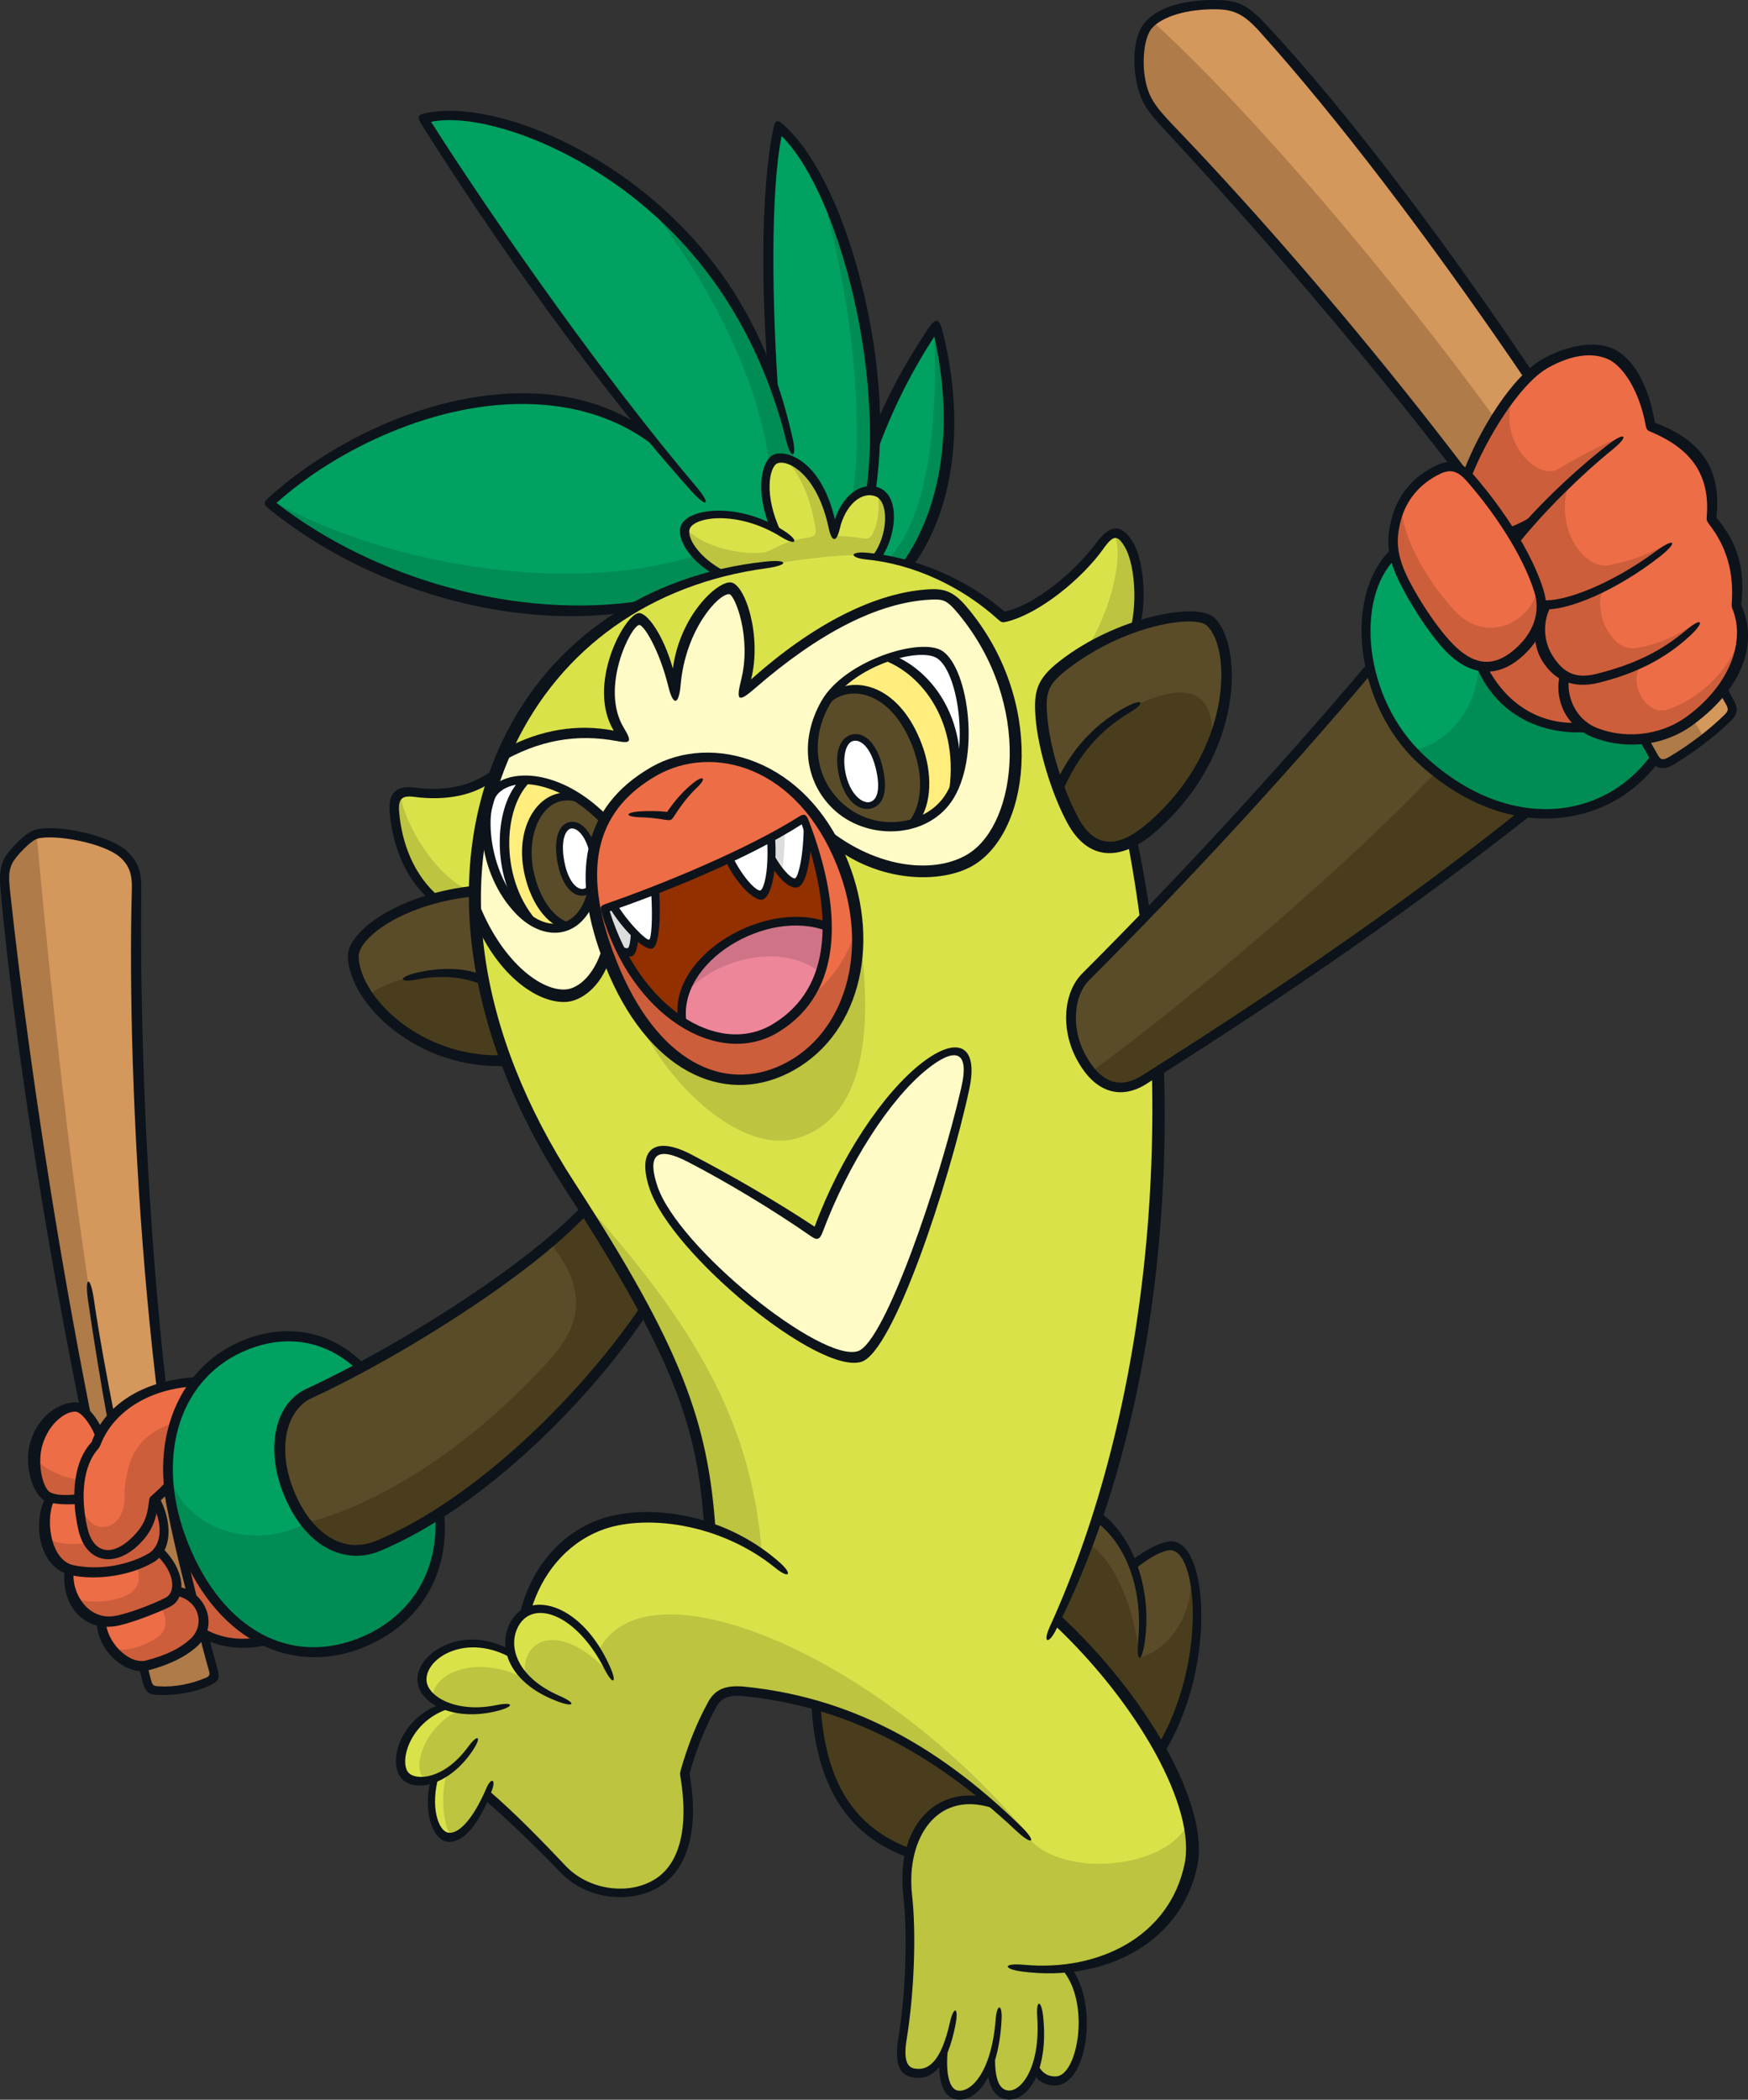 <?xml version="1.0" encoding="UTF-8"?>
<!-- Created with Inkscape (http://www.inkscape.org/) -->
<svg version="1.1" viewBox="0 0 259.23 311.24" xmlns="http://www.w3.org/2000/svg">
 <rect x="0" y="0" width="259.23" height="311.24" fill="#333333" stroke="none"/>
 <path d="m21.765 249.08c-10.472-40.434-17.986-87.009-20.97-116.99-0.198-2.048-0.131-3.171 0.383-4.318 0.555-1.243 3.13-3.83 4.239-4.12 2.813-0.726 10.327 0.621 12.888 2.946 1.598 1.441 2.02 2.864 1.981 5.203-0.568 30.227 2.298 84.184 11.33 115.66 0.318 1.123 0.12 1.467-0.845 1.823-2.232 0.831-4.78 1.295-7.223 1.321-1.175 0.014-1.479-0.374-1.782-1.531" fill="#D4975C"/>
 <path d="m256.46 103.96c-16.626-30.478-46.522-75.085-69.13-99.739-2.336-2.56-4.107-3.485-6.814-3.526-3.646-0.075-7.989 0.659-10.089 2.946-1.52 1.636-1.782 5.494-1.213 8.359 0.554 2.852 1.651 4.318 4.199 7.012 22.66 24.021 55.608 63.834 71.876 93.216 0.554 1.003 1.306 1.306 2.613 0.517 3.092-1.849 6.009-4.08 8.24-6.259 0.94-0.91 0.951-1.359 0.337-2.523" fill="#D4975C"/>
 <g fill="#AE7B49">
  <path d="m5.4 123.5c2.707 29.038 5.784 58.182 11 86.746-0.634 0.767-1.347 1.782-1.69 2.456-0.621-1.598-1.162-2.418-1.981-3.275-4.767-25.764-10.26-55.713-12.004-78.07-0.198-2.47 0.146-3.736 1.294-5.111 1.069-1.254 2.034-1.98 3.381-2.748"/>
  <path d="m21.23 246.84c0.198 0.936 0.356 1.703 0.541 2.418 0.21 0.883 0.673 1.385 1.822 1.359 2.298-0.075 5.044-0.554 6.999-1.321 1.083-0.434 1.228-0.82 0.964-1.928-0.488-2.021-1.083-4.16-1.558-5.771-0.911 2.549-5.256 5.005-8.768 5.242"/>
  <path d="m170.94 3.186c16.005 14.645 37.054 39.972 50.735 58.79-1.348 2.22-2.56 4.569-4.001 8.53l-1.625-1.505c-13.139-16.414-31.746-39.101-44.211-51.791-4.041-4.12-3.5-12.532-0.898-14.024"/>
  <path d="m251 106.61c0.554 0.752 1.056 1.625 1.677 2.733-1.4 1.149-3.406 2.549-4.503 3.301-1.108 0.752-2.111 0.633-2.706-0.374-0.606-1.003-1.108-1.875-1.531-2.759 2.31-0.299 4.384-1.228 7.065-2.905"/>
 </g>
 <path d="m22.367 248.92c0.236 0.94 0.41 1.003 1.162 1.044 2.482 0.15 4.899-0.374 6.999-1.269 0.555-0.225 0.634-0.449 0.449-1.097-9.296-32.458-12.228-86.89-11.423-115.8 0.052-2.033-0.292-3.421-1.704-4.688-2.417-2.179-9.706-3.474-12.255-2.811-1.017 0.262-3.354 2.721-3.816 3.736-0.449 1.029-0.528 1.782-0.292 4.014 2.918 27.044 9.706 73.738 20.878 116.87m-1.228 0.337c-11.185-43.168-18.54-89.888-21.036-117.12-0.225-2.429-0.079-3.511 0.436-4.661 0.581-1.295 3.209-4.094 4.728-4.49 3.328-0.857 10.974 0.857 13.469 3.103 1.928 1.744 2.245 3.421 2.219 5.718-0.344 28.906 1.994 83.114 11.277 115.48 0.436 1.52 0.21 1.969-1.254 2.613-2.232 1.003-4.899 1.415-7.435 1.348-1.479-0.026-1.994-0.408-2.404-1.995" fill="#0d131a"/>
 <path d="m255.88 104.26c-15.912-29.144-45.585-73.474-69.077-99.581-2.272-2.523-3.764-3.249-6.312-3.301-4.569-0.075-8.108 1.108-9.6 2.733-1.243 1.333-1.572 5.044-1.029 7.778 0.487 2.456 1.348 3.79 4.08 6.642 24.694 25.671 56.122 64.878 71.889 93.374 0.434 0.779 0.779 0.872 1.77 0.262 3.051-1.834 5.863-3.988 8.069-6.14 0.674-0.659 0.711-0.872 0.225-1.782m1.134-0.606c0.794 1.452 0.726 2.167-0.423 3.29-2.257 2.205-5.269 4.503-8.386 6.378-1.625 0.977-2.748 0.569-3.5-0.779-15.728-28.431-47.526-66.964-71.824-93.084-2.774-2.983-3.763-4.344-4.357-7.355-0.621-3.144-0.397-6.973 1.374-8.914 1.943-2.1 5.625-3.249 10.617-3.171 3.208 0.037 4.688 0.898 7.316 3.724 23.756 25.565 53.244 70.714 69.182 99.911" fill="#0d131a"/>
 <path d="m156.68 240.2c13.575-29.025 19.702-73.17 11.278-115.52l0.423-31.891c1.097-4.49 0.337-9.785-0.898-11.924-1.415-2.47-2.587-2.456-4.437 0.037-3.051 4.16-9.415 9.627-14.275 10.551-5.493-4.899-12.268-8.016-18.765-8.887 2.034-2.893 2.905-8.557 0.052-9.64-2.641-1.003-5.071 1.636-6.391 6.18-1.624-9.402-6.708-11.885-8.663-11.092-1.162 0.475-2.667 4.173 0 10.485-6.193-3.406-12.704-2.482-13.417-0.225-0.515 1.636 1.558 4.688 5.203 6.682-34.03 8.372-49.797 48.516-22.277 90.839 16.295 25.09 19.715 35.786 20.732 50.616-6.141-1.98-12.387-1.913-16.52-0.262-5.837 2.31-9.283 7.329-10.828 12.915-0.502 0.299-0.938 0.685-1.294 1.202-0.924 1.333-1.294 3.103-0.779 4.952-6.959-3.949-13.311 0.187-13.218 3.829 0.041 1.639 1.466 3.025 3.592 3.83-6.048 1.875-7.923 8.24-6.154 10.3 0.792 0.91 2.482 1.134 4.424 0.423-1.228 4.318 0.067 8.636 2.1 8.755 1.637 0.075 3.711-1.902 5.652-6.365 4.213 3.657 8.055 7.699 11.277 11.093 3.407 3.594 9.812 4.754 14.13 1.928 3.447-2.257 5.467-7.316 3.909-16.11 1.017-3.672 2.364-7.051 4.107-10.234 0.898-1.636 2.007-2.22 4.78-1.928 14.13 1.441 25.671 7.329 36.367 16.48-7.672-2.167-13.245 4.054-12.175 13.655 0.634 5.731 0.356 14.46-0.753 21.3-0.515 3.118 0.052 4.78 1.506 5.097 1.611 0.337 3.222-0.15 4.543-2.972-0.236 3.301 0.371 5.903 1.888 6.22 1.637 0.337 3.816-1.044 5.15-4.912 0.075 3.511 1.19 4.873 2.56 4.952 1.557 0.112 3.118-1.321 4.027-3.962 0.621 1.28 1.703 1.98 3.171 1.86 3.896-0.337 5.559-11.726 1.426-16.678 8.795-0.977 16.414-6.18 18.329-15.265 1.86-8.834-7.553-24.985-19.781-36.301" fill="#DAE24A"/>
 <path d="m89.957 141.11c-1.228 4.213-3.869 6.365-6.048 6.484-4.437 0.225-10.538-5.018-13.628-13.483 0.146-6.867 1.268-16.203 4.133-22.053 5.784-3.249 11.898-4.252 18.355-2.643-5.546-5.929 0-17.365 1.981-17.656 1.188-0.187 4.067 4.913 5.401 11.33 0-9.521 5.982-16.11 8.108-15.912 1.73 0.15 4.529 8.874 1.73 15.675 9.098-8.399 18.936-14.328 28.035-14.764 2.047-0.075 2.971 0.262 4.728 2.366 11.462 13.654 9.085 31.917 1.426 36.816-4.516 2.878-13.06 2.878-20.997-3.051z" fill="#FFFBC7"/>
 <path d="m87.827 132.31c-1.796 6.299-6.906 6.642-10.709 2.774-5.771-5.877-5.876-15.516-3.79-17.814 2.773-3.051 9.904-2.22 16.269 4.173-1.439 2.774-1.994 6.867-1.769 10.868" fill="#fff"/>
 <path d="m78.057 115.56c-4.08 3.5-4.648 14.222 0.436 20.693 3.579 2.523 7.752 1.61 9.336-3.949-0.236-4.001 0.329-8.095 1.769-10.868-3.962-3.975-8.227-5.797-11.541-5.877" fill="#ffee7d"/>
 <path d="m139.42 97.07c-2.932-2.006-13.628 1.28-16.982 7.144-3.077 5.361-2.298 11.277 1.637 15.093 4.78 4.635 13.034 4.16 16.507-0.872 4.239-6.14 2.364-18.95-1.162-21.366" fill="#fff"/>
 <path d="m131.7 97.47c-3.658 1.254-7.487 3.631-9.27 6.735-3.077 5.375-2.284 11.29 1.637 15.107 4.78 4.635 13.034 4.146 16.507-0.872 0.371-0.543 0.7-1.134 0.99-1.782 1.07-9.495-3.605-16.824-9.864-19.187" fill="#FFEE7D"/>
 <path d="m136.08 110.58c-3.367-8.953-9.957-9.785-13.271-6.972-0.131 0.187-0.251 0.397-0.371 0.606-3.077 5.361-2.298 11.278 1.637 15.094 3.05 2.957 7.527 3.829 11.264 2.759 2.152-2.643 2.377-7.131 0.74-11.489" fill="#5A4C29"/>
 <path d="m130.32 113.57c0.845 3.234 0.41 5.361-1.188 5.784-1.426 0.382-3.367-1.108-4.146-4.239-0.819-3.275 0.12-5.427 1.439-5.758 1.452-0.374 3.09 1.108 3.896 4.212" fill="#fff"/>
 <path d="m86.006 118.45c-1.083-0.397-2.245-0.502-3.13-0.262-3.473 0.966-5.533 5.586-4.477 10.894 0.871 4.371 3.064 7.303 5.612 8.174 1.651-0.633 3.037-2.246 3.816-4.965-0.236-4.002 0.329-8.095 1.769-10.855-1.188-1.19-2.39-2.179-3.592-2.998" fill="#5A4C29"/>
 <path d="m88.041 126.76c0.621 3.301-0.094 5.243-1.466 5.494-1.268 0.262-2.8-1.359-3.381-4.45-0.608-3.182 0.146-5.242 1.4-5.48 1.36-0.262 2.879 1.437 3.447 4.437" fill="#fff"/>
 <path d="m125 128.04c5.137 12.875 1.017 25.711-8.491 30.399-9.627 4.74-20.046-0.925-25.909-15.688-5.586-14.051-2.839-23.109 6.418-28.418 9.257-5.295 22.264-0.633 27.982 13.707" fill="#ED6D46"/>
 <path d="m73.62 114.52c-3.447 2.721-7.58 3.511-12.215 2.905-2.39-0.299-3.077 0.674-2.892 2.946 0.344 4.173 1.967 9.389 5.837 12.69 1.69-0.434 3.671-0.805 6.035-0.925 0.093-5.269 1.043-13.403 3.235-17.616" fill="#DAE24A"/>
 <path d="m154.48 106.32c0.374 4.596 2.272 10.828 4.622 15.212 2.748 5.111 6.801 5.296 11.581 1.202 12.743-10.921 13.02-26.728 8.834-30.597-2.403-2.22-13.997 0.374-21.881 6.55-3.103 2.444-3.433 4.252-3.155 7.632" fill="#5A4C29"/>
 <path d="m75.096 157.21c-12.545 0.58-22.462-8.729-22.7-15.371-0.12-3.657 7.791-8.729 17.986-9.732-0.475 6.312 1.611 18.672 4.714 25.103" fill="#5A4C29"/>
 <path d="m121.15 182.97c3.79-10.551 10.234-20.547 15.952-24.958 4.622-3.567 7.474-2.893 6.048 3.343-3.222 14.024-11.264 38.242-15.635 39.695-5.784 1.928-27.467-15.569-30.61-25.09-1.624-4.913 0.079-7.012 5.335-4.305 6.497 3.339 13.694 7.712 18.91 11.317" fill="#FFFBC7"/>
 <path d="m39.974 74.588c13.852 11.132 34.796 18.276 54.353 15.292 3.803-2.137 7.976-3.803 12.466-4.912-3.645-1.995-5.705-5.045-5.19-6.695 0.7-2.246 7.223-3.155 13.417 0.262-2.667-6.325-1.175-10.023 0-10.498 1.954-0.794 7.025 1.692 8.663 11.093 1.321-4.543 3.75-7.184 6.391-6.18 2.839 1.082 1.981 6.761-0.067 9.64 1.545 0.225 3.103 0.554 4.648 1.003 5.784-8.068 7.95-21.01 4.186-35.363-3.354 4.992-6.695 10.788-9.072 17.22 0.409-18.501-6.603-40.435-14.275-46.615-1.875 8.121-1.809 24.905-0.779 38.256-3.05-8.57-7.487-15.78-13.06-21.789-12.519-13.536-30.095-20.02-38.85-17.695 9.217 14.698 22.198 33.106 33.779 47.381-16.81-12.4-42.917-3.208-56.611 9.613" fill="#00A161"/>
 <path d="m173.98 229.14c-1.269-0.225-3.763 1.108-5.995 2.893-1.149-3.062-2.957-5.639-5.322-7.303-1.531 5.058-3.816 10.895-5.982 15.464 5.533 5.229 12.03 12.703 15.384 19.306 7.487-12.202 6.418-29.501 1.917-30.359" fill="#5A4C29"/>
 <path d="m95.548 194.15c-2.324-4.357-5.216-9.23-8.781-14.856-8.016 8.702-26.582 20.64-40.936 27.269-4.186 1.928-5.771 8.055-2.892 14.869 3.13 7.474 8.583 9.613 13.179 7.699 14.79-6.167 30.649-21.762 39.431-34.981" fill="#5A4C29"/>
 <path d="m56.123 229.13c-4.609 1.917-10.049-0.225-13.192-7.699-2.865-6.814-1.281-12.941 2.905-14.869 2.469-1.149 5.071-2.456 7.725-3.869-4.793-4.727-11.132-5.652-16.863-3.447-9.996 3.842-14.684 15.529-9.917 28.616 5.163 14.182 15.833 19.649 26.12 15.899 7.725-2.811 13.232-9.878 12.307-19.464-3.024 1.928-6.074 3.579-9.085 4.833" fill="#00A161"/>
 <path d="m26.777 227.87c-3.301-9.072-2.06-17.47 2.337-23.043-6.299 0.262-11.858 3.01-14.301 7.87-1.096-2.523-2.602-4.199-3.711-4.16-2.219 0.075-4.912 2.616-5.665 5.995-0.581 2.616 0.198 6.616 1.717 7.329 0.105 0.037 0.236 0.112 0.356 0.15-1.492 2.748-0.924 9.376 2.813 10.63-0.488 3.313 1.598 6.906 4.741 7.606-0.093 3.842 4.08 7.315 6.787 6.602 2.905-0.752 5.097-1.756 6.854-3.328 0.555-0.487 0.938-1.056 1.188-1.662 2.271 1.61 6.259 2.152 9.323 1.374-5.15-2.47-9.613-7.606-12.439-15.358" fill="#ED6D46"/>
 <path d="m95.101 152.03c4.754 9.772 15.358 18.989 23.03 16.718 8.24-2.429 11.528-11.713 9.653-28.035-0.157-1.321-4.873 10.326-13.126 12.994-8.61 2.774-20.679-3.38-19.557-1.677" fill="#BCC440"/>
 <g fill="#CD5E3B">
  <path d="m24.973 220.23-2.1 2.021c1.109 1.426 2.047 5.084 0.7 7.501 1.585 1.61 2.878 3.79 2.549 5.85 3.341 0.925 4.754 4.094 3.711 6.312 2.192 1.333 5.995 2.126 9.296 1.28-7.355-4.344-12.188-10.96-14.156-22.964"/>
  <path d="m7.105 228.1c1.519 0.846 4.146 0.951 5.995 0.528 0.541 1.108 1.308 1.729 2.826 1.718 2.245-0.037 6.048-2.1 6.959-8.095 1.4 2.021 2.271 6.061 0.356 8.016-1.915 1.969-8.636 3.313-11.938 2.56-2.892-0.674-3.394-2.246-4.199-4.728"/>
  <path d="m10.942 236.88c2.047 0.82 5.322 0.685 7.699-0.337 1.902-0.82 2.404-2.403 1.532-4.648 1.175-0.382 2.562-1.217 3.394-2.137 3.341 3.736 3.011 6.761 1.162 7.83-1.836 1.056-5.599 2.403-7.765 2.733-2.641 0.397-4.873-1.254-6.022-3.447"/>
  <path d="m17.01 244.5c2.034 0.225 4.556-0.502 6.471-1.902 1.215-0.898 1.479-2.628 0.251-4.569 1.004-0.434 2.087-1.123 2.377-2.22 3.869 0.741 4.886 4.635 3.156 6.893-1.743 2.246-5.837 4.028-8.029 4.133-2.205 0.112-3.288-1.018-4.226-2.336"/>
  <path d="m5.322 216.2c1.241 1.692 4.345 2.931 6.457 3.129l-0.079 2.931c-1.492 0.075-3.869 0.037-4.767-0.528-1.109-0.711-1.888-3.79-1.611-5.533"/>
  <path d="m11.96 222.34c0.608 5.665 6.589 5.216 6.523-0.58-0.012-0.423-0.012-0.674 0.014-1.082 0.502-5.414 2.496-8.174 7.448-9.851-0.898 2.575-1.254 6.14-0.925 9.613-0.806 0.741-1.479 1.359-2.219 2.059-0.753 5.44-4.609 8.213-7.276 7.883-2.087-0.262-3.698-3.118-3.565-8.042"/>
 </g>
 <path d="m24.871 217.9c2.377 9.666 13.733 11.74 20.495 7.844 4.16 4.794 7.884 4.556 11.04 3.182 3.169-1.374 5.731-2.748 8.795-4.714 1.281 13.139-8.98 20.64-18.54 20.745-13.1 0.15-21.379-14.38-21.789-27.058" fill="#008D55"/>
 <g fill="#493D1D">
  <path d="m81.464 184.07c4.503 5.599 5.89 10.987 0.303 17.206-11.106 12.387-24.496 21.393-36.394 24.469 4.252 4.635 7.329 5.282 13.72 2.021 13.799-7.051 29.725-21.907 36.42-33.964-2.654-4.635-6.22-10.762-8.729-14.381-1.638 1.598-3.315 3.077-5.322 4.648"/>
  <path d="m156.84 116.85c2.22-4.754 5.599-9.481 11.528-12.281 8.082-3.83 11.964-1.995 11.383 5.916-2.946 6.708-7.395 11.515-11.185 13.826-5.137 3.129-8.042 0.805-11.726-7.461"/>
  <path d="m71.656 145.23c-4.793-2.048-13.02-0.7-17.088 2.257 2.615 4.305 10.564 10.194 20.402 9.706-1.334-3.526-2.469-7.87-3.315-11.964"/>
 </g>
 <path d="m88.276 132.49c8.623 26.107 33.37 22.779 38.691 5.229 0.608 13.707-7.91 22.093-16.203 22.291-12.743 0.299-21.881-15.014-22.489-27.52" fill="#CD5E3B"/>
 <g fill="#008D55">
  <path d="m40.353 74.226c16.718 9.482 44.172 14.156 62.91 8.082 1.083 0.966 1.809 1.639 3.209 2.602-3.433 1.018-8.636 2.998-12.109 4.979-16.216 3.077-42.653-3.62-54.01-15.662"/>
  <path d="m96.145 30.445c9.165 11.489 16.493 26.199 17.946 38.401 0.528-1.056 2.02-1.4 3.816-0.187-4.107-18.131-11.343-30.478-21.762-38.203"/>
  <path d="m121.42 27.164c4.926 16.11 6.854 36.13 4.926 46.602 0.911-0.58 1.928-1.056 2.747-1.018 2.021-13.984-1.202-34.003-7.672-45.585"/>
  <path d="m138.46 48.584c0.726 12.492-0.488 27.599-6.616 34.162 0.871 0.299 2.087 0.569 2.76 0.82 6.246-6.814 8.121-24.324 3.856-34.981"/>
 </g>
 <g fill="#BCC440">
  <path d="m119.78 79.704c-1.836 0.262-3.552 0.794-4.926 1.557-0.608 0.337-1.202 0.595-1.809 0.659-3.843 0.374-9.521-1.254-11.251-3.631-0.396 1.202 0.318 3.856 4.675 6.616 9.059-1.441 19.385-3.369 23.69-2.31 2.258-3.287 2.258-7.87-0.026-9.732 0.356 2.048 0.172 4.53-0.673 6.167-0.423 0.82-0.792 0.91-1.69 0.752-1.254-0.225-2.628-0.337-4.028-0.337-0.964-6.735-4.397-10.643-7.408-11.541 2.364 2.246 4.041 6.391 4.609 10.511 0.131 0.898-0.198 1.149-1.162 1.295"/>
  <path d="m59.366 117.69c0.753 5.111 5.718 12.624 10.511 14.434-2.06 0.15-3.605 0.397-5.586 1.018-5.982-6.035-6.55-13.297-4.926-15.45"/>
  <path d="m165.24 79.046c1.625 3.75-0.925 12.228-3.909 16.771 1.834-0.674 5.955-2.575 7.065-2.852 1.254-7.289-0.15-13.773-3.155-13.918"/>
  <path d="m151.96 271.31c-15.001-14.275-30.214-19.649-42.112-20.732-1.967-0.187-3.565 0.502-4.397 2.152-1.453 2.867-3.183 7.461-3.948 10.063 3.764 17.404-9.825 22-17.893 14.288-3.724-3.579-8.583-8.755-11.449-11.132-1.532 3.683-3.447 6.101-5.058 6.299-0.911-0.225-2.113-5.309-0.792-9.468-0.753 0.46-2.087 1.018-3.209 1.082-2.535-1.995 0.555-8.755 5.309-10.419-1.426-0.225-3.275-0.91-4.146-1.583-0.647-2.972 5.15-7.157 13.76-3.036-1.334-5.097 4.279-9.428 12.347-0.82-0.594-1.348-0.925-2.231-1.585-3.328 6.721-13.694 40.738 0.112 63.174 26.635"/>
  <path d="m146.94 267.32c-8.346-2.283-13.43 4.213-12.347 13.707 0.581 5.058 0.423 14.037-0.845 21.339-0.502 2.946 0.344 4.596 1.677 4.899 1.334 0.299 3.117-0.434 4.569-3.197-0.449 2.893 0.251 6.233 1.902 6.392 1.769 0.187 3.869-1.187 5.137-5.176-0.15 2.418 0.741 5.216 2.351 5.216 1.61 0 3.313-1.16 4.08-3.869 1.359 2.126 4.16 2.811 5.639-0.026 2.22-4.265 1.756-11.634-0.846-14.896 14.499-1.441 20.032-13.984 17.946-21.472-3.249 6.84-18.342 8.174-23.492 2.414-1.995-1.887-3.829-3.59-5.771-5.335"/>
  <path d="m87.253 178.92c17.563 19.557 24.245 33.647 25.724 51.078-2.021-1.28-5.11-2.774-7.804-3.683-0.779-16.506-7.725-30.293-17.92-47.394"/>
 </g>
 <path d="m134.96 274.69c-9.323-3.26-13.284-11.198-13.932-22.026 9.627 3.088 17.365 7.21 26.146 14.763-5.625-2.482-11.053 1.467-12.215 7.263" fill="#493D1D"/>
 <path d="m161.32 228.85c3.672 1.782 7.012 9.534 7.672 16.824 3.036-0.621 7.712-4.714 7.672-11.766 2.351 7.514-1.003 20.23-4.609 25.605-3.882-6.748-10.155-14.856-15.252-19.266 1.639-3.988 3.223-7.778 4.516-11.396" fill="#493D1D"/>
 <g fill="#0d131a">
  <path d="m155.32 106.26c0.374 4.516 2.231 10.551 4.556 14.896 2.231 4.173 5.441 5.044 10.247 0.936 12.756-10.934 12.453-26.041 8.861-29.355-1.782-1.651-12.255-0.15-20.864 6.616-2.893 2.257-3.077 3.511-2.8 6.906m-1.744 0.15c-0.299-3.882 0.112-5.718 3.552-8.398 8.306-6.51 20.349-8.861 22.938-6.471 4.265 3.961 4.582 20.362-8.848 31.877-5.256 4.503-10.01 4.015-12.955-1.479-2.377-4.424-4.305-10.907-4.688-15.53"/>
  <path d="m156.64 115.96c1.639-3.5 4.648-8.161 10.432-11.211 2.444-1.295 2.841-0.543 0.46 0.872-5.52 3.301-8.346 7.752-10.181 12.228z"/>
  <path d="m75.318 158c-13.417 0.685-23.492-9.191-23.73-16.15-0.146-3.988 8.134-9.534 18.87-10.551l-0.012 1.557c-10.736 1.071-17.352 6.233-17.259 8.98 0.21 5.929 9.112 14.935 21.379 14.592z"/>
  <path d="m71.828 146.14c-3.117-1.505-6.801-1.583-9.983-0.951-2.667 0.528-2.852-0.299-0.21-0.966 3.288-0.805 7.078-0.883 9.891 0.299z"/>
  <path d="m90.393 142.26c-1.321 4.107-4.252 6.14-6.457 6.259-4.331 0.225-10.115-4.067-13.417-11.792l0.012-4.133c3.183 9.191 9.296 14.288 13.298 14.077 2.047-0.112 4.582-2.351 5.705-6.906z"/>
  <path d="m97.476 175.77c3.037 9.191 24.377 26.279 29.765 24.509 3.962-1.306 12.083-24.932 15.318-39.061 1.321-5.744-1.109-5.916-5.097-2.706-5.533 4.437-11.66 14.011-15.45 24.087-0.462 1.228-0.845 1.28-1.822 0.595-5.493-3.816-12.426-8.002-18.236-11-4.688-2.418-5.956-0.898-4.477 3.579m-1.162 0.382c-1.862-5.625 0.541-7.976 6.193-5.031 6.193 3.223 12.69 6.999 18.303 10.71 3.777-10.247 10.181-19.874 15.926-24.298 5.216-4.028 8.438-2.721 6.999 3.962-3.064 14.143-11.251 38.837-15.965 40.355-6.299 2.033-28.22-15.926-31.455-25.698"/>
  <path d="m168.58 124.24c8.332 39.827 3.988 85.9-12.003 117.41-1.123 2.205-1.954 1.808-0.898-0.502 14.776-32.419 19.108-76.379 11.594-116.14z"/>
  <path d="m77.023 239.49c1.545-6.761 5.758-11.845 11.396-14.077 6.814-2.695 18.672-1.4 27.243 6.22 1.941 1.729 1.373 2.444-0.647 0.805-8.332-6.788-19.663-8.069-25.988-5.559-5.163 2.047-8.702 6.51-10.274 11.792z"/>
  <path d="m82.665 252.19c-7.817-2.946-9.046-8.821-6.616-12.307 2.826-4.067 10.287-2.1 14.42 7.184 1.096 2.47 0.423 2.785-0.806 0.374-4.054-8.002-10.155-10.207-12.519-6.814-2.007 2.878-0.858 7.844 5.85 10.762 2.602 1.123 2.152 1.744-0.329 0.805"/>
  <path d="m75.965 245.84c-6.708-3.869-12.796-0.15-12.717 3.171 0.067 2.482 4.437 4.952 10.313 3.75 2.641-0.554 2.826 0.187 0.21 0.846-6.603 1.688-11.779-1.175-11.872-4.569-0.094-4.027 6.708-8.398 13.813-4.463z"/>
  <path d="m66.946 253.16c-6.154 1.756-7.791 7.949-6.391 9.574 1.096 1.269 5.309 1.056 8.848-3.777 1.479-2.021 2.1-1.583 0.713 0.502-3.446 5.19-8.649 6.378-10.577 4.146-2.1-2.418-0.183-8.993 5.982-11.066z"/>
  <path d="m65.076 263.28c-1.321 4.397-0.105 8.306 1.532 8.399 1.307 0.075 3.354-1.583 5.546-6.655 0.687-1.598 1.413-1.306 0.806 0.337-2.152 5.823-4.622 7.752-6.431 7.659-2.641-0.15-3.803-5.111-2.615-9.257z"/>
  <path d="m72.435 265.37c4.12 3.537 8.332 7.91 11.502 11.264 3.381 3.541 9.402 4.411 13.351 1.823 3.407-2.231 4.899-7.355 3.631-15.014-0.079-0.502-0.094-0.606 0.041-1.071 1.017-3.579 2.337-6.946 4.041-10.049 0.99-1.823 2.469-2.616 5.507-2.298 14.843 1.52 27.85 7.976 40.857 20.64 2.456 2.377 1.849 3.051-0.659 0.711-12.928-12.122-25.711-18.448-40.342-19.953-2.404-0.262-3.46 0.382-4.12 1.572-1.704 3.129-2.971 6.286-3.988 9.904 1.611 9.217-0.779 14.368-4.279 16.652-4.12 2.695-10.855 2.22-14.935-2.074-3.13-3.287-7.131-7.17-11.092-10.63z"/>
  <path d="m147.8 268.22c-8.768-3.287-13.469 4.252-12.545 12.624 0.66 5.89 0.303 14.697-0.792 21.419-0.502 3.025 0.067 4.12 1.056 4.331 2.139 0.464 4.041-0.977 5.348-6.787 0.555-2.497 1.321-2.325 0.858 0.187-1.281 6.761-3.75 8.491-6.523 7.91-1.704-0.374-2.615-1.823-1.967-5.824 1.096-6.655 1.373-15.344 0.726-21.168-1.123-10.142 4.793-16.018 11.977-14.539z"/>
  <path d="m140.68 302.81c-0.568 4.001-0.026 6.788 1.308 7.065 1.796 0.382 5.031-2.325 5.678-10.604 0.187-2.31 0.977-2.257 0.872 0.037-0.397 8.24-3.672 12.518-6.854 11.858-1.954-0.408-2.509-2.983-2.39-5.823z"/>
  <path d="m147.6 303.91c-0.187 3.882 0.408 5.877 1.98 5.969 1.887 0.112 4.754-3.447 4.239-10.974-0.187-2.482 0.595-2.549 0.872-0.075 0.846 7.765-2.021 12.585-5.216 12.387-1.729-0.112-2.905-1.651-3.066-4.688z"/>
  <path d="m153.82 305.76c0.464 1.333 1.479 2.126 2.852 2.021 3.171-0.225 5.124-11.013 0.767-15.939l1.385-0.187c4.054 5.203 2.534 16.982-2.059 17.457-1.572 0.15-2.893-0.595-3.5-1.782z"/>
  <path d="m157.02 239.24c13.073 12.043 22.436 28.431 20.534 37.384-2.456 11.581-13.932 17.167-25.856 15.635-3.077-0.397-2.957-1.306 0.15-1.018 11.026 1.018 21.551-4.12 23.822-14.922 1.744-8.253-6.761-23.624-19.319-35.469z"/>
  <path d="m95.921 194.84c-8.689 13.113-24.667 28.854-39.563 35.06-4.912 2.048-10.855-0.225-14.196-8.174-2.72-6.457-1.756-13.549 3.328-15.886 13.469-6.22 32.459-18.171 40.897-27.163l0.753 1.254c-8.332 9.006-27.507 21.128-40.963 27.335-3.645 1.677-5.229 7.434-2.509 13.905 2.628 6.259 7.289 9.244 12.149 7.21 14.896-6.207 30.61-21.96 39.352-34.954z"/>
 </g>
 <path d="m28.436 236.63c-0.74-0.543-1.637-0.992-2.311-1.029 0.12-1.321-0.251-3.171-2.562-5.85 0.911-1.228 1.545-3.683-0.686-7.501l2.1-2.021s1.373 8.134 3.46 16.401" fill="#AE7B49"/>
 <g fill="#0d131a">
  <path d="m65.821 223.87c1.109 9.666-3.843 17.391-12.703 20.627-9.653 3.511-21.3-0.726-27.018-16.414-4.793-13.166-0.266-25.473 10.287-29.54 6.167-2.362 12.585-1.4 17.682 3.71l-1.162 0.726c-4.701-4.371-10.432-5.137-15.952-3.01-10.208 3.922-13.892 15.569-9.495 27.652 4.793 13.166 14.684 19.24 25.182 15.424 7.989-2.905 12.492-9.878 11.898-18.382z"/>
  <path d="m28.586 205.52c-6.748 0.449-11.779 3.882-13.615 8.491-0.183 0.449-0.266 0.58-0.515 0.872-2.021 2.336-2.615 6.669-1.506 11.568 0.832 3.672 3.526 4.556 6.761 1.321 1.69-1.692 2.139-3.062 2.377-5.203 0.052-0.528 0.131-0.648 0.528-0.977 0.713-0.633 1.532-1.4 2.258-2.246l0.236 1.782c-0.621 0.685-1.043 1.082-1.664 1.598-0.251 2.444-0.845 4.226-2.773 6.154-3.447 3.447-7.883 3.062-9.059-2.137-1.241-5.481-0.515-10.353 1.967-12.968 2.087-5.863 8.174-9.415 16.097-9.653z"/>
  <path d="m16.013 210.8c-1.083-5.837-2.192-12.716-2.971-18.144-0.502-3.511 0.356-3.631 0.871-0.112 0.792 5.454 2.034 12.109 3.037 17.167z"/>
  <path d="m11.778 222.91c-1.994 0.187-4.08 0.037-5.005-0.397-2.034-0.977-3.077-5.269-2.43-8.148 0.819-3.683 3.724-6.378 6.735-6.497 1.347-0.037 3.077 1.782 4.16 4.16l-0.858 1.441c-0.99-2.628-2.43-4.239-3.248-4.226-1.796 0.026-4.252 2.257-4.965 5.44-0.594 2.706 0.251 6.035 1.321 6.55 0.858 0.408 2.139 0.46 4.08 0.262z"/>
  <path d="m23.451 221.66c2.219 3.856 2.1 8.293-0.713 9.93-3.539 2.047-8.557 2.695-12.188 1.902-4.767-1.029-5.85-7.686-3.711-11.713l1.347 0.382c-1.571 2.508-0.832 9.072 2.667 9.838 3.79 0.82 8.121 0.037 11.185-1.729 1.558-0.91 2.482-3.657 0.541-7.342z"/>
  <path d="m23.865 229.25c3.645 3.38 3.909 7.633 1.347 8.914-2.007 1.003-6.365 2.654-8.227 2.905-5.031 0.685-8.148-3.724-7.329-8.715l1.294 0.434c-0.449 3.339 2.087 7.302 5.889 6.774 1.756-0.225 5.81-1.729 7.765-2.759 1.387-0.737 1.506-3.59-1.506-6.405z"/>
  <path d="m26.226 235.17c4.107 0.528 6.55 5.705 2.958 8.914-1.743 1.546-4.014 2.654-7.144 3.5-3.407 0.925-7.936-3.155-7.672-7.514l1.36 0.299c-0.026 2.8 3.288 6.457 5.969 5.758 2.958-0.794 4.886-1.703 6.51-3.155 2.258-2.021 1.413-5.85-2.284-6.484z"/>
  <path d="m40.065 243.69c-3.011 0.936-7.21 0.741-9.693-0.767l-0.371-1.744c1.981 1.467 5.322 2.1 8.267 1.531z"/>
  <path d="m134.76 275.35c-9.006-3.155-13.8-10.591-14.433-22.805l1.373 0.382c0.74 11.409 5.044 18.012 13.403 21.115z"/>
  <path d="m162.98 224.06c5.058 3.474 7.95 11.581 6.774 19.425-0.449 3.092-1.269 2.972-0.966-0.15 0.741-7.646-1.662-14.328-6.299-17.84z"/>
  <path d="m171.62 258.88c7.223-12.07 6.061-28.299 2.231-29.065-1.056-0.225-3.369 0.977-5.652 2.864l-0.46-1.269c2.193-1.782 4.886-3.155 6.365-2.905 5.216 0.872 6.154 19.346-1.677 31.68z"/>
  <path d="m126.54 109.83c-1.162 0.262-1.704 2.56-1.056 5.163 0.753 3.025 2.562 4.146 3.513 3.896 1.241-0.337 1.598-2.205 0.832-5.19-0.819-3.118-2.284-4.12-3.288-3.869m4.279 3.62c0.938 3.631 0.277 5.89-1.571 6.378-1.769 0.475-3.869-1.003-4.767-4.596-0.924-3.75 0.157-5.942 1.836-6.352 1.624-0.397 3.552 0.883 4.503 4.569"/>
  <path d="m134.36 122.3c2.311-2.351 2.773-6.84 1.03-11.475-3.486-9.297-10.802-9.719-13.456-5.295l1.545-3.077c3.671-2.231 9.996-0.752 13.232 7.884 1.637 4.357 1.426 8.848-0.449 11.436z"/>
  <path d="m140.64 117.94c1.875-10.749-3.948-18.17-9.851-20.177l1.769-0.606c5.705 2.403 10.406 9.006 9.785 17.854z"/>
  <path d="m123.02 104.5c-2.76 4.807-2.258 10.538 1.624 14.301 4.846 4.701 12.373 3.631 15.397-0.752 3.961-5.731 2.232-18.223-1.017-20.442-2.641-1.808-12.703 1.149-16.005 6.893m16.784-7.976c3.856 2.654 5.691 15.926 1.294 22.304-3.856 5.559-12.664 5.81-17.603 1.029-4.16-4.041-4.926-10.261-1.651-15.991 3.433-5.969 14.79-9.508 17.959-7.342"/>
  <path d="m124.15 128.35c-5.956-14.935-18.553-18.091-26.794-13.377-8.187 4.688-11.753 12.822-5.942 27.44 6.022 15.147 16.044 19.623 24.747 15.332 8.993-4.424 13.073-16.652 7.989-29.395m-34.426 14.737c-5.256-13.232-3.513-23.439 6.893-29.395 8.755-5.018 22.951-1.52 29.157 14.05 4.978 12.479 1.624 26.16-8.966 31.376-9.574 4.715-20.798-0.225-27.084-16.031"/>
  <path d="m98.76 121.54c-1.215-0.225-2.575-0.374-3.856-0.397-2.258-0.075-2.258-0.711-0.026-0.872 1.308-0.075 2.747-0.075 4.054 0.075 1.254-1.823 2.482-3.171 3.869-4.279 1.571-1.243 2.02-0.711 0.581 0.659-1.202 1.134-2.271 2.482-3.407 4.252-0.396 0.595-0.528 0.674-1.215 0.543"/>
  <path d="m88.14 133.65c-2.39 5.758-7.685 5.81-11.528 1.89-6.074-6.18-6.074-16.203-3.79-18.725 2.747-3.01 10.3-2.826 17.14 4.015l-0.594 1.452c-5.625-6.035-12.862-7.54-15.556-4.582-1.915 2.1-1.571 11.488 3.777 16.942 3.777 3.83 8.702 3.01 9.745-3.564z"/>
  <path d="m83.188 137.58c-2.575-1.097-4.648-4.239-5.48-8.372-1.413-7.051 2.522-12.585 7.263-11.594l1.704 1.703c-5.375-2.748-8.821 3.406-7.58 9.653 0.885 4.384 3.13 7.289 5.665 7.936z"/>
  <path d="m77.049 135.23c-4.186-6.338-3.684-15.899 0.146-19.676l1.651 0.112c-4.49 4.027-4.728 15.12 1.123 21.234z"/>
  <path d="m104.42 226.13c-0.99-14.222-4.107-24.443-20.613-49.85-14.83-22.806-18.355-47.209-9.402-66.238 7.21-15.305 21.564-24.918 39.101-26.793 3.473-0.374 3.579 0.528 0.105 0.992-16.995 2.31-30.438 11.753-37.411 26.556-8.821 18.752-5.612 42.019 9.046 64.561 15.926 24.509 19.768 35.509 20.864 51.329z"/>
  <path d="m167.66 93.292c1.123-4.661 0.449-9.944-0.805-12.136-1.097-1.902-1.718-1.943-3.249 0.225-3.118 4.371-9.363 9.508-14.222 10.749-0.715 0.187-0.872 0.15-1.359-0.299-5.546-5.018-12.703-8.24-19.557-8.9-2.562-0.262-2.482-1.228 0.079-1.003 6.959 0.621 14.552 3.683 20.428 8.729 4.49-0.951 10.432-5.889 13.562-10.142 2.059-2.774 3.803-3.051 5.586 0.037 1.269 2.205 2.059 7.738 0.966 12.162z"/>
  <path d="m63.734 133.36c-3.803-3.197-5.586-8.517-5.942-12.928-0.236-2.878 0.925-4.041 3.711-3.683 5.058 0.659 9.191-0.408 12.4-3.313l-0.634 2.22c-2.905 2.179-6.933 3.114-11.924 2.456-1.756-0.225-2.311 0.337-2.152 2.22 0.371 4.569 2.152 9.455 6.008 12.664z"/>
  <path d="m75.052 110.89c5.11-2.706 10.591-3.646 15.965-2.587-4.067-6.748 1.532-17.114 3.658-17.418 1.268-0.187 3.711 3.249 5.111 8.214 1.056-7.884 6.589-12.954 8.583-12.769 2.126 0.187 4.661 7.963 3.011 14.393 9.257-8.28 18.593-12.994 26.569-13.377 2.258-0.112 3.618 0.487 5.401 2.602 11.62 13.694 9.745 32.749 1.243 38.176-4.345 2.774-13.377 2.972-20.719-2.429l-1.4-3.036c7.883 6.404 16.546 6.84 21.208 3.856 7.157-4.569 9.521-22.145-1.545-35.522-1.69-2.033-2.219-2.205-4.094-2.111-7.791 0.374-16.612 4.926-26.146 13.205-2.443 2.126-2.747 1.744-1.994-1.269 1.611-6.378-0.951-12.69-1.756-12.743-1.571-0.112-6.51 5.256-7.21 13.47-0.266 2.983-1.096 3.155-1.809 0.262-1.373-5.572-3.658-9.178-4.318-9.165-1.175 0-5.942 9.31-2.271 15.292 1.254 2.074 0.951 2.283-1.03 1.917-6.008-1.123-11.581-0.15-17.365 3.208z"/>
  <path d="m114.2 78.201c-2.377-5.81-1.123-10.128 0.555-10.815 1.994-0.805 7.065 1.056 9.059 9.6 1.36-4.028 4.252-5.559 6.523-4.701 3.222 1.228 2.615 7.184 0.356 10.379l-1.347-0.187c2.443-3.118 2.482-8.161 0.502-8.901-2.1-0.805-4.503 1.321-5.309 4.794-0.502 2.167-1.202 1.954-1.637-0.075-1.717-8.108-6.114-10.221-7.62-9.613-1.136 0.464-2.113 4.635 0.568 10.208z"/>
  <path d="m105.98 85.2c-3.803-2.164-5.612-5.361-5.044-7.157 0.858-2.748 8.636-3.75 15.45 0.711 2.205 1.452 1.717 2.231-0.528 0.846-6.537-4.067-13.02-2.972-13.588-1.16-0.423 1.359 1.492 4.344 5.348 6.312z"/>
  <path d="m129.7 63.525c1.439-3.896 4.45-9.613 7.857-14.671 1.254-1.849 1.73-1.782 2.284 0.49 3.315 13.377 1.677 26.014-4.397 34.492l-1.585-0.423c5.956-8.412 7.593-20.627 4.701-33.528-3.117 4.794-6.141 10.459-8.742 17.722z"/>
  <path d="m113.88 55.065c-0.806-9.653-1.254-25.512 0.74-35.68 0.344-1.718 0.581-1.875 1.981-0.517 4.569 4.397 8.491 12.756 11.066 22.871 2.562 10.063 3.698 20.904 2.179 31.085l-1.387-0.075c1.241-8.293 0.383-20.019-2.351-30.702-2.654-10.366-6.404-18.131-10.194-21.894-1.677 8.359-1.426 25.024-0.462 38.665z"/>
  <path d="m102.51 72.768c-13.839-15.358-29.712-37.939-39.906-54.194-0.819-1.295-0.713-1.557 0.726-1.849 9.455-1.849 26.807 4.952 38.903 18.039 7.593 8.187 12.651 18.104 15.345 30.372 0.608 2.785-0.277 2.983-0.964 0.225-2.839-11.383-8.068-21.445-15.556-29.527-12.453-13.456-29.527-19.372-37.133-17.774 9.64 15.12 25.737 38.058 39.312 54.063 2.337 2.759 1.611 3.249-0.726 0.648"/>
  <path d="m93.149 90.727c-17.246 2.575-38.176-3.092-53.27-15.291-0.819-0.659-0.845-0.951-0.067-1.651 9.125-8.267 24.43-16.11 39.497-15.45 6.18 0.262 11.449 1.98 16.044 4.992l2.219 3.234c-4.965-4.094-11.185-6.325-18.355-6.642-14.473-0.648-29.474 6.801-38.216 14.632 14.407 11.198 35.733 17.47 54.577 14.447z"/>
  <path d="m87.786 132.16c-1.492 1.441-4.199 0.517-5.097-4.265-0.647-3.433 0.131-5.731 1.809-6.048 1.373-0.262 2.773 0.936 3.592 3.144l-0.555 1.89c-0.581-3.051-2.02-4.226-2.852-4.067-0.819 0.15-1.585 1.782-0.99 4.899 0.726 3.869 2.826 4.952 3.684 3.339z"/>
 </g>
 <path d="m210.76 112.54c-3.975-3.683-6.484-8.623-7.553-13.562-13.588 16.044-27.823 31.468-42.191 45.835-2.602 2.602-2.826 7.686-0.794 11.634 2.523 4.886 6.021 5.784 9.468 3.62 21.472-13.562 40.21-26.49 56.677-39.629-5.15-0.685-10.564-3.208-15.609-7.897" fill="#5A4C29"/>
 <g fill="#ED6D46">
  <path d="m238.86 66.242c-4.965 3.962-11.383 10.181-14.764 14.671"/>
  <path d="m227.76 77.001c-1.928 1.202-3.275 1.782-4.926 2.31"/>
  <path d="m257.48 89.78c0.543-5.216-0.872-9.468-3.724-12.836 0.846-6.986-2.549-11.238-8.98-13.72-1.029-5.678-3.537-9.6-6.101-10.71-2.68-1.149-6.167-0.513-9.481 1.333-4.45 2.482-9.31 10.578-11.62 16.533-1.625-1.557-2.92-1.441-4.358-0.741-3.406 1.677-5.282 4.265-6.101 7.263-0.82 2.983-0.648 5.295 0.659 8.267 1.28 2.931 4.833 8.729 7.699 11.383 1.306 1.202 2.733 1.98 4.225 2.193 2.179 4.727 7.342 9.719 15.358 9.059 2.8 2.021 9.93 3.171 15.569-0.988 6.88-5.084 9.204-12.162 6.854-17.035"/>
  <path d="m257.48 89.78c0.543-5.216-0.872-9.468-3.724-12.836 0.846-6.986-2.549-11.238-8.98-13.72-1.029-5.678-3.537-9.6-6.101-10.71-2.68-1.149-6.167-0.513-9.481 1.333-4.45 2.482-9.31 10.578-11.62 16.533-1.625-1.557-2.92-1.441-4.358-0.741-3.406 1.677-5.282 4.265-6.101 7.263-0.82 2.983-0.648 5.295 0.659 8.267 1.28 2.931 4.833 8.729 7.699 11.383 1.306 1.202 2.733 1.98 4.225 2.193 2.179 4.727 7.342 9.719 15.358 9.059 2.8 2.021 9.93 3.171 15.569-0.988 6.88-5.084 9.204-12.162 6.854-17.035"/>
 </g>
 <path d="m243.74 109.51c-3.62 0.434-6.959-0.46-8.676-1.703-8.015 0.659-13.179-4.331-15.358-9.059-1.494-0.225-2.92-0.992-4.226-2.193-2.879-2.654-6.418-8.451-7.699-11.383-0.502-1.123-0.831-2.167-1.003-3.182-6.642 6.194-5.401 21.855 3.975 30.557 12.466 11.568 27.124 10.023 34.638-0.037z" fill="#00A161"/>
 <path d="m212.86 114.49c-11.568 12.426-35.628 33.211-51.052 44.383 2.733 2.811 4.86 3.036 9.257 0.262 15.688-9.864 39.695-26.08 55.066-38.744-5.031-0.737-9.759-3.062-13.271-5.903" fill="#493D1D"/>
 <path d="m219.3 98.624c1.917 4.53 7.25 9.587 15.635 9.151 2.272 1.505 5.599 2.179 8.98 1.744l1.437 2.695c-5.612 9.693-23.36 12.862-36.064-1.071 4.543-0.299 9.785-5.533 10.01-12.519" fill="#008D55"/>
 <g fill="#CD5E3B">
  <path d="m224.56 58.298c-2.852 6.708 3.38 13.02 6.418 11.264 3.552-2.059 5.797-3.275 9.178-4.688-3.605 3.155-11.938 10.194-15.305 15.41-1.995-3.182-4.635-6.986-7.276-9.97 1.385-3.287 3.672-8.24 6.986-12.017"/>
  <path d="m232.68 71.647c-2.298 6.708 2.377 12.796 5.797 12.149 3.077-0.569 5.308-1.359 8.623-3.051-4.213 4.173-13.218 9.098-18.62 8.861-0.075-2.22-1.583-6.312-3.62-9.455 2.167-2.68 5.124-6.022 7.818-8.504"/>
  <path d="m237.88 87.132c-1.834 3.092 0.966 9.574 4.78 8.927 2.998-0.517 5.255-1.479 8.332-3.301-3.605 4.265-10.102 7.83-16.19 8.108-4.807 0.225-7.632-5.758-5.876-11.172 2.059 0.075 5.823-1.003 8.953-2.56"/>
  <path d="m243.46 98.46c-2.22 2.706 0.752 7.791 3.843 6.722 4.371-1.505 8.2-4.926 10.392-9.495-1.003 8.108-7.884 13.166-14.156 13.826-8.848 0.925-12.73-4.345-11.488-9.468 1.598 1.269 4.767 1.044 11.409-1.583"/>
  <path d="m228.46 91.837c-0.659 3.025 1.134 6.814 3.594 8.201-0.475 2.283-0.112 5.559 2.893 7.738-5.507 0.374-12.307-2.111-15.081-8.914 2.549 0.374 6.682-2.179 8.597-7.025"/>
  <path d="m207.86 74.588c-0.262 4.12 3.249 10.974 7.91 15.978 4.688 5.058 11.475 1.583 12.162-3.301 2.231 5.48-2.695 11.383-7.21 11.515-4.833 0.15-10.67-7.672-13.245-14.354-1.437-3.698-1.175-6.933 0.382-9.838"/>
 </g>
 <g fill="#0d131a">
  <path d="m227.4 120.55c-16.599 13.087-34.307 25.552-57.404 40.131-3.511 2.231-7.567 1.662-10.432-3.882-2.298-4.45-1.808-9.759 0.936-12.505 14.79-14.79 29.157-30.425 42.508-46.192l0.382 1.744c-13.034 15.45-27.229 30.808-41.874 45.453-2.257 2.257-2.68 6.946-0.685 10.789 2.351 4.569 5.335 5.348 8.478 3.369 22.753-14.381 40.382-26.741 55.951-39.154z"/>
  <path d="m245.9 113.03c-7.052 9.561-22.251 12.479-35.681 0-9.217-8.543-11.277-25.103-3.564-31.944l0.299 1.756c-5.85 5.599-5.031 20.521 4.292 29.184 12.255 11.383 26.569 9.772 33.779-0.299z"/>
  <path d="m217.64 71.443c-1.426-1.625-2.456-1.995-4.16-1.16-3.051 1.505-4.926 3.909-5.718 6.801-0.805 2.957-0.554 5.058 0.648 7.791 1.295 2.957 4.807 8.557 7.593 11.119 2.837 2.616 5.507 2.837 8.425 0.434 3.025-2.508 4.054-5.692 3.129-8.649-1.808-5.784-6.272-12.162-9.917-16.335m-2.669 25.631c-2.852-2.643-6.497-8.61-7.831-11.647-1.452-3.287-1.557-5.625-0.726-8.663 0.977-3.579 3.197-6.114 6.497-7.725 2.085-1.029 3.803-0.726 5.692 1.426 1.797 2.059 7.949 9.508 10.287 16.955 1.202 3.843-0.262 7.527-3.526 10.208-3.223 2.669-6.919 2.643-10.393-0.554"/>
  <path d="m232.74 100.42c-0.528 2.377 0.674 6.061 3.975 7.435 3.829 1.583 9.243 1.452 13.509-1.692 6.418-4.741 8.53-11.119 6.788-15.675-0.225-0.528-0.225-0.7-0.187-1.16 0.299-4.503-0.711-8.187-3.369-11.634-0.337-0.46-0.397-0.606-0.337-1.187 0.46-5.916-2.1-9.904-8.267-12.479-0.554-0.225-0.674-0.337-0.794-0.966-0.936-5.15-3.38-8.874-5.652-9.851-2.366-1.018-5.388-0.606-8.808 1.295-4.371 2.444-9.415 10.987-11.463 16.375l-1.082-0.992c2.366-6.18 7.157-14.103 11.792-16.705 3.301-1.834 7.342-2.8 10.287-1.531 3.144 1.359 5.401 5.599 6.286 11.013 7.025 2.59 9.944 7.065 9.112 14.051 3.171 3.698 4.344 7.791 3.683 12.928 2.523 5.427 0.475 12.188-7.105 17.774-5.005 3.698-11.053 3.447-14.948 1.834-4.437-1.834-5.731-6.233-4.741-9.547z"/>
  <path d="m230.16 89.608c-1.348 2.152-1.4 5.163 0.037 7.514 1.692 2.721 3.526 3.5 6.524 2.774 5.493-1.359 9.626-3.343 13.271-6.444 2.403-2.047 2.957-1.359 0.633 0.794-3.605 3.343-7.95 5.586-13.588 6.972-3.657 0.898-6.484-0.299-8.319-3.249-1.52-2.444-1.441-5.982-0.187-8.372z"/>
  <path d="m228.52 88.937c3.433 0.464 10.763-2.575 17.035-7.223 2.867-2.126 3.38-1.385 0.58 0.805-6.405 5.005-13.747 8.161-17.537 7.791z"/>
  <path d="m224.28 79.544c3.869-4.714 9.613-10.115 14.275-13.694 2.534-1.943 3.088-1.243 0.595 0.779-4.424 3.567-10.01 8.993-14.051 14.05z"/>
  <path d="m226.24 78.597c-0.674 0.374-1.243 0.621-1.849 0.857l-0.767-1.175c1.123-0.423 2.418-1.003 3.882-1.954z"/>
  <path d="m220.52 98.776c2.733 5.361 7.606 8.702 13.76 8.359l1.808 1.321c-7.58 0.767-14.262-2.628-17.206-9.812z"/>
  <path d="m244.4 109.36c0.49 0.857 0.966 1.703 1.426 2.534 0.434 0.779 0.779 0.883 1.77 0.299l0.606 1.123c-1.625 0.992-2.748 0.569-3.485-0.779-0.569-1.003-1.149-2.033-1.744-3.062z"/>
  <path d="m27.896 236.95s-2.575-9.626-3.486-15.609c-0.052-0.374 1.558 1.187 1.624 1.546 0.555 3.447 3.275 14.354 3.275 14.354 0.079 0.374-1.334 0.014-1.413-0.299"/>
 </g>
 <path d="m89.685 134.69c4.173 14.711 16.507 23.149 25.407 17.682 9.204-5.638 9.296-17.312 4.094-31.072-7.237 4.675-19.504 9.957-29.501 13.39" fill="#933000"/>
 <path d="m115.1 152.37c5.309-3.26 7.58-8.517 7.553-15.041-9.112-3.433-22.977 4.846-21.432 14.156 4.569 2.92 9.613 3.5 13.879 0.883" fill="#ee869a"/>
 <path d="m119.8 122.99c-0.198-0.554-0.396-1.123-0.621-1.688-2.998 1.943-6.867 3.975-11.079 5.955 1.796 3.526 4.054 5.599 4.82 5.414 0.594-0.15 1.36-2.059 1.492-5.467 1.254 2.22 2.852 3.922 3.75 3.631 0.726-0.225 1.558-3.234 1.637-7.844" fill="#fff"/>
 <path d="m92.053 140.81c0.7 0.397 1.281 0.434 1.466 0.299 0.236-0.187 0.515-1.321 0.647-2.733 1.083 1.097 2.034 1.77 2.377 1.61 0.581-0.262 0.871-3.777 0.634-8.042-2.562 1.003-5.097 1.928-7.487 2.759 0.621 2.179 1.426 4.226 2.364 6.114" fill="#fff"/>
 <path d="m101.26 147.92c3.328-5.11 14.09-8.781 20.363-3.763 0.686-2.126 1.043-4.344 1.07-6.88-7.712-3.036-19.623 2.931-21.432 10.644" fill="#cf7487"/>
 <path d="m90.835 134.15c0.871 1.452 2.152 3.051 3.301 4.16-0.079 0.831-0.383 2.534-0.634 2.748-0.236 0.225-1.136-0.075-1.558-0.299-0.964-2.179-1.73-4.265-2.324-6.035z" fill="#dcdddd"/>
 <path d="m116.35 123.08c0.079 1.943-0.105 4.49-0.383 6.246-0.528-0.569-1.254-1.452-1.585-2.074 0.105-1.029 0.052-2.205 0-3.155z" fill="#dcdddd"/>
 <g fill="#0d131a">
  <path d="m90.425 135.08c4.384 14.169 16.031 21.723 24.258 16.678 8.795-5.388 8.94-16.295 4.213-29.567-7.778 4.979-19.993 9.97-28.471 12.888m-0.541-1.108c8.399-2.92 20.745-7.989 28.55-12.888 0.806-0.517 1.109-0.423 1.479 0.502 5.15 13.43 5.19 25.486-4.45 31.389-8.9 5.467-21.855-2.272-26.279-17.774-0.21-0.767-0.12-0.951 0.7-1.228"/>
  <path d="m122.65 138.02c-8.874-3.485-22.357 4.543-20.825 13.641l-1.281-0.595c-1.36-9.402 12.822-17.774 22.119-14.407z"/>
  <path d="m114.92 123.79c0.436 5.507-0.647 9.27-1.862 9.561-1.043 0.262-3.711-2.021-5.533-5.89l1.096-0.502c1.782 3.552 3.658 5.163 4.146 5.031 0.423-0.112 1.308-2.508 0.99-7.593z"/>
  <path d="m120.33 124.3c-0.146 3.605-0.845 6.814-1.981 7.21-1.083 0.374-2.8-1.134-4.08-3.38l0.225-1.954c1.413 2.774 2.971 4.173 3.433 4.014 0.383-0.15 1.308-3.077 1.268-8.517z"/>
  <path d="m97.742 131.71c0.292 4.397 0 8.412-0.938 8.861-1.149 0.543-4.569-2.867-6.471-6.127l1.149-0.423c1.664 2.785 4.384 5.414 4.78 5.269 0.329-0.112 0.568-2.957 0.303-7.144z"/>
  <path d="m94.722 138.9c-0.146 1.269-0.41 2.429-0.832 2.759-0.303 0.225-0.99 0.187-1.558-0.075l-0.779-1.782c0.74 0.648 1.413 0.846 1.585 0.711 0.251-0.187 0.41-1.333 0.436-2.706z"/>
 </g>
</svg>
